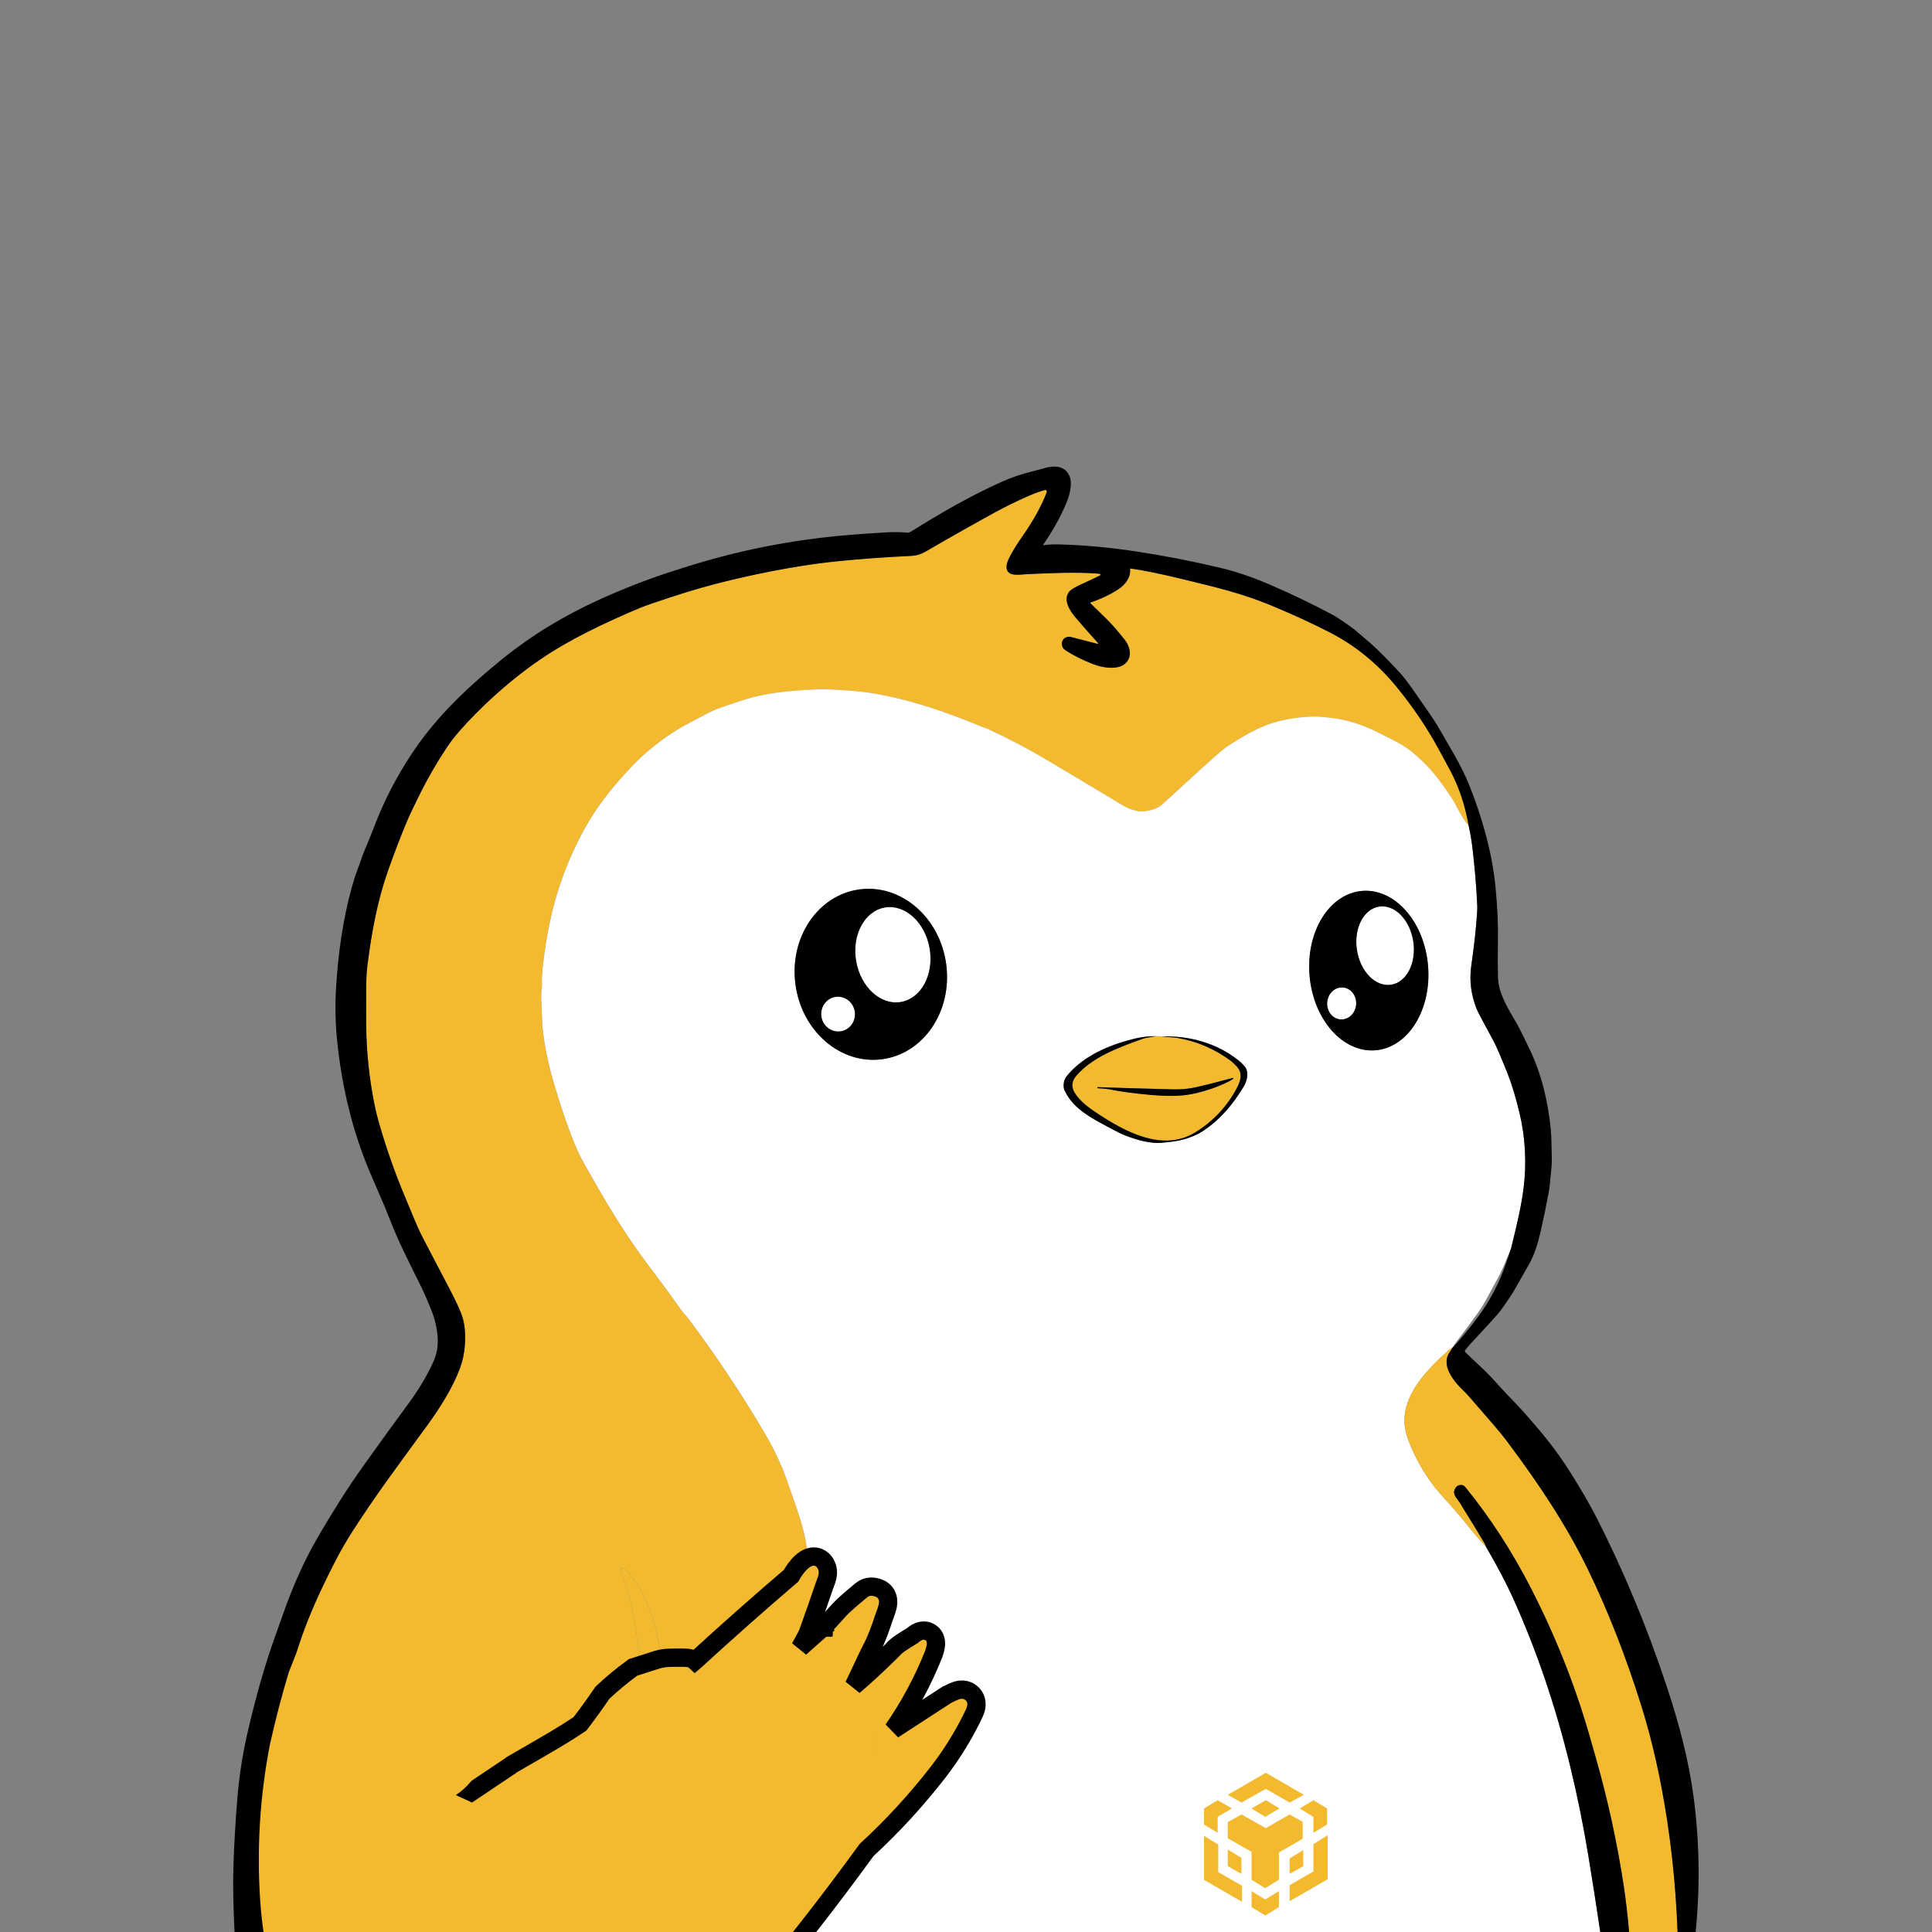 <svg width="8435" height="8435" viewBox="0 0 8435 8435" fill="none" xmlns="http://www.w3.org/2000/svg">
<rect x="0" y="0" width="8435" height="8435" fill="#808080" stroke="none"/>
<g clip-path="url(#clip0_881_1597)">
<path d="M6412.07 3605.18C6396.58 3586.19 6383.14 3566.03 6371.82 3544.69C6356.9 3516.43 6347.74 3499.68 6344.43 3494.46C6322.75 3460.11 6298.72 3426.09 6272.39 3392.47C6239.63 3350.59 6201.3 3312.21 6157.46 3277.28C6139.09 3262.65 6114.71 3247.64 6084.41 3232.24C6041.04 3210.22 6015.19 3197.17 6006.84 3193.09C5943.28 3162.05 5875.36 3141.14 5804.7 3133.22C5776.16 3130.01 5755.25 3128.48 5741.87 3128.62C5679.75 3129.2 5620.12 3137.83 5563 3154.52C5501.16 3172.56 5446.15 3203.99 5388.78 3239.25C5363.5 3254.84 5344.41 3268.17 5331.5 3279.25C5292.13 3313.12 5207.99 3389.25 5079.1 3507.65C5053.92 3530.77 5032.48 3536.48 4998.86 3541.81C4987.34 3543.63 4976.7 3543.53 4966.96 3541.47C4942.68 3536.34 4920.96 3527.89 4901.77 3516.24C4853.89 3487.21 4742.04 3420.34 4566.19 3315.62C4491.02 3270.86 4405.88 3226.24 4310.81 3181.77C4304.76 3178.94 4296.85 3177.36 4291.63 3175.2C4226.96 3148.43 4164.22 3124.45 4103.4 3103.29C4007.7 3070 3895.32 3039.87 3795.88 3024.66C3762.21 3019.53 3711.8 3015.02 3644.64 3011.18C3610.63 3009.26 3578.54 3009.12 3548.47 3010.75C3441.54 3016.6 3345.7 3024.76 3248.67 3055.17C3221.04 3063.81 3186.26 3075.56 3144.38 3090.43C3121.51 3098.54 3098.68 3108.81 3075.84 3121.23C3068.22 3125.41 3046.05 3137.16 3009.36 3156.49C2938.27 3194.01 2871.51 3240.78 2809.09 3296.76C2779.89 3323 2743.48 3360.91 2699.93 3410.55C2638.82 3480.26 2587.92 3552.46 2547.24 3627.2C2479.9 3751.01 2431.54 3881.36 2402.14 4018.17C2387.32 4087.3 2376.1 4157.54 2368.47 4228.91C2368.09 4232.37 2367.85 4237.31 2367.75 4243.79C2367.55 4256.88 2364.01 4268.74 2365.35 4281.02C2366.6 4292.29 2366.36 4304.28 2364.64 4316.9C2362.95 4329.18 2362.32 4341.03 2362.67 4352.49C2364.92 4423.25 2366.5 4464.08 2367.46 4475.06C2374.13 4551.58 2390.39 4634.34 2416.15 4723.32C2446.22 4827.18 2477.69 4919 2510.55 4998.83C2522.01 5026.7 2535.78 5054.96 2551.89 5083.59C2634.2 5229.82 2693.25 5329.6 2770.87 5441.76C2797.3 5479.95 2831.98 5527.2 2874.82 5583.52C2908.63 5627.99 2941.58 5674.24 2978.56 5725.9C2984.94 5734.77 2996.55 5745.67 3004.57 5756.36C3126.06 5918.08 3238.31 6086.61 3341.29 6261.95C3369.88 6310.64 3395.16 6361.45 3417.13 6414.36C3421.93 6425.87 3430.28 6448.71 3442.22 6482.91C3472.54 6569.45 3507.6 6659.39 3522.04 6754.81C3537.68 6858.1 3543.71 6963.59 3540.22 7071.29C3539.3 7098.88 3534.94 7127.42 3530.58 7162.58C3518.92 7255.8 3492.4 7346.18 3451.04 7433.72C3404.28 7532.69 3365.18 7611.89 3333.76 7671.24C3311.46 7713.31 3271.41 7788.29 3213.6 7896.22C3189.33 7941.56 3168.51 7983.11 3151.15 8020.86C3115.04 8099.49 3052.67 8237.55 2963.98 8435.05H2717.63C2733.98 8336.76 2747.32 8238.12 2764.2 8139.98C2773.56 8085.63 2787.12 8029.01 2800.99 7973.22C2830.01 7856.03 2845.93 7791.17 2848.72 7778.65C2877.21 7650.61 2891.75 7521.08 2892.32 7390.12C2892.41 7362.43 2891.26 7330.68 2888.87 7294.79C2885.65 7247.16 2882.87 7215.45 2880.52 7199.76C2868 7114.9 2842.96 7034.41 2805.41 6958.36C2793.7 6934.66 2782.33 6915.29 2771.25 6900.22C2757.2 6881.08 2732.45 6849.08 2719.4 6846.25C2715.37 6845.39 2711.39 6847.98 2710.53 6852.01C2710.24 6853.35 2710.34 6854.69 2710.76 6855.99C2733.21 6920.42 2752.74 6982.59 2765.69 7051.34C2790.77 7184.46 2799.94 7323.14 2793.27 7467.3C2791.88 7497.82 2788.71 7530.34 2783.82 7564.83C2773.65 7636.55 2760.08 7705.06 2743.05 7770.25C2719.49 7860.49 2702.32 7928.22 2691.48 7973.56C2663.42 8090.76 2641.35 8211.36 2625.33 8335.32C2622.03 8361.13 2620.53 8394.38 2620.97 8435.05H1132.21C1136.76 8315.13 1141.13 8195.19 1145.3 8075.26C1147.99 7997.31 1156.77 7891.23 1171.59 7757.15C1175.19 7724.68 1179.79 7693.02 1185.36 7662.27C1215.77 7494.8 1254.52 7338.02 1301.68 7191.85C1343.98 7060.6 1401.45 6937.26 1463.04 6817.42C1486.93 6770.94 1512.68 6726.27 1540.27 6683.53C1642.34 6525.51 1721.01 6420.54 1859.78 6230.67C1918.63 6150.12 1974.99 6062.53 2008.38 5972.81C2020.18 5941.11 2027.33 5906.9 2029.77 5870.25C2032.94 5822.76 2029.72 5773.92 2011.98 5730.89C2000.61 5703.31 1987.51 5675.24 1972.69 5646.6C1931.1 5566.34 1889.23 5486.28 1847.11 5406.31C1821.07 5356.84 1796.65 5292.95 1768.88 5227.17C1726.33 5126.49 1688.92 5020.71 1656.68 4909.79C1647.42 4877.89 1639.8 4846.9 1633.8 4816.77C1611.64 4704.66 1599.94 4591.97 1598.74 4478.62C1598.21 4429.83 1598.21 4372.65 1598.74 4307.07C1598.98 4271.61 1600.9 4239.76 1604.49 4211.46C1622.58 4068.69 1648.19 3931.3 1693.57 3802.78C1723.07 3719.17 1751.61 3644.99 1779.19 3580.19C1789.89 3555.15 1809.12 3514.8 1836.94 3459.15C1868.36 3396.26 1905.06 3332.84 1947.03 3268.84C1964.25 3242.51 1983.63 3217.08 2005.12 3192.67C2096.35 3088.9 2204.47 2991.42 2309.18 2914.23C2440.66 2817.37 2576.84 2748.63 2749.04 2673.12C2782.66 2658.39 2812.35 2646.54 2838.17 2637.67C2951.41 2598.67 3047.44 2569.02 3126.21 2548.77C3248.91 2517.26 3371.23 2491.64 3493.11 2471.92C3547.84 2463.05 3603.29 2455.8 3659.56 2450.14C3759.09 2440.07 3864.76 2432.39 3976.57 2427.12C4001.18 2425.96 4020.66 2420.11 4043.15 2407.02C4151.27 2344.22 4251.95 2287.32 4345.16 2236.33C4387.07 2213.35 4434.9 2189.99 4488.63 2166.15C4515.49 2154.25 4539.85 2145.37 4561.68 2139.52C4565.37 2138.51 4569.16 2140.67 4570.17 2144.41C4570.55 2145.8 4570.5 2147.29 4569.98 2148.64C4546.67 2211.77 4506.9 2278.93 4472.89 2328.24C4446.85 2366 4423.05 2400.54 4404.3 2439.54C4396.87 2455.04 4393.61 2467.99 4394.46 2478.45C4397.92 2520.47 4453.46 2508 4483.64 2506.75C4585.32 2502.48 4694.45 2496.44 4798.69 2504.74C4799.74 2504.78 4800.75 2505.12 4801.62 2505.69C4805.93 2508.48 4805.98 2510.88 4801.71 2512.94C4774.84 2525.94 4747.84 2538.65 4720.69 2551.03C4693.11 2563.6 4675.79 2574.06 4668.79 2582.45C4639 2617.9 4670.66 2666.69 4696.42 2696.87C4727.55 2733.37 4759.93 2770.17 4793.55 2807.3C4794.42 2808.16 4794.37 2809.55 4793.51 2810.42C4792.93 2810.94 4792.12 2811.18 4791.35 2810.94C4717.81 2791.95 4679.87 2782.16 4677.62 2781.59C4649.22 2774.39 4627.11 2797.66 4639.77 2826.49C4641.69 2830.85 4647.11 2835.89 4656.04 2841.65C4688.89 2862.9 4727.98 2882.28 4773.22 2899.89C4818.45 2917.44 4905.9 2932.41 4928.96 2873.69C4939.56 2846.64 4927.19 2813.92 4909.4 2791.95C4878.21 2753.47 4859.51 2730.25 4828.91 2700.42C4798.15 2670.48 4775.33 2648.22 4760.51 2633.59C4759.74 2632.82 4759.74 2631.57 4760.51 2630.81C4760.74 2630.57 4760.98 2630.42 4761.27 2630.33C4805.54 2615.79 4846.03 2596.55 4882.73 2572.57C4912.12 2553.33 4937.4 2522.15 4933.71 2484.35C4933.57 2482.67 4934.34 2481.9 4936.01 2482.14C4988.64 2488.95 5068.41 2505.36 5175.23 2531.41C5309.44 2564.13 5422.07 2590.75 5543.62 2640.83C5638.21 2679.79 5725.75 2719.94 5806.19 2761.29C5917.82 2818.62 6015.09 2898.11 6098.03 2999.77C6159.95 3075.61 6213.91 3153.33 6259.91 3232.95C6272.24 3254.21 6295.98 3297.72 6331.24 3363.49C6369.57 3435.07 6396.53 3515.62 6412.07 3605.18Z" fill="#F3BA2F"/>
<path d="M6412.05 3605.02C6419.1 3637.26 6424.33 3667.3 6427.73 3695.17C6438.38 3782.72 6445.67 3869.45 6449.65 3955.42C6449.99 3962.1 6449.65 3972.12 6448.79 3985.6C6444.33 4054.54 6435.94 4131.1 6423.61 4215.35C6414.36 4278.92 6421.98 4341.76 6446.58 4403.98C6451.72 4416.98 6476.66 4464.48 6521.41 4546.47C6531.48 4564.89 6550.71 4609.27 6579.06 4679.59C6598.68 4728.24 6616.95 4787.72 6633.88 4858.06C6659.64 4964.99 6665.35 5078.98 6652.25 5183.95C6641.6 5269.24 6623.28 5343.5 6597.86 5447.71C6596.28 5449.63 6595.46 5451.98 6595.32 5454.81C6585.96 5476.92 6576.71 5499.04 6567.55 5521.16C6558.1 5543.94 6547.69 5565.58 6536.37 5586.06C6515.89 5623.2 6501.75 5649.11 6493.92 5663.78C6479.39 5691.17 6463.9 5716.22 6447.45 5738.81C6409.22 5791.4 6378.53 5832.51 6355.32 5862.11C6350.66 5868.11 6346.58 5874.39 6343.18 5881.01L6341.3 5884.27C6337.85 5885.09 6335.36 5886.1 6333.87 5887.34C6294.49 5920.49 6258.9 5955.33 6227.11 5991.79C6166.72 6061.15 6116.79 6149.28 6135.59 6240.81C6139.24 6258.62 6144.32 6275.93 6150.85 6292.87C6178.66 6364.93 6216.41 6431.75 6264.13 6493.36C6272.72 6504.53 6293.72 6528.56 6327.11 6565.55C6358.81 6600.67 6391.48 6639.34 6425.1 6681.6C6440.59 6701.03 6461.79 6725.31 6488.74 6754.33C6537.96 6839.39 6575.99 6911.54 6602.85 6970.69C6707.02 7200.3 6790.96 7446.4 6854.65 7708.97C6885.93 7837.87 6912.36 7967.79 6933.95 8098.71C6952.41 8210.78 6969.92 8322.89 6986.51 8435.06H2964.25C3052.93 8237.55 3115.29 8099.48 3151.41 8020.85C3168.76 7983.09 3189.58 7941.55 3213.85 7896.21C3271.65 7788.27 3311.7 7713.28 3334 7671.22C3365.42 7611.86 3404.51 7532.66 3451.27 7433.69C3492.62 7346.14 3519.14 7255.76 3530.8 7162.54C3535.16 7127.38 3539.52 7098.83 3540.44 7071.25C3543.93 6963.54 3537.89 6858.05 3522.26 6754.76C3507.82 6659.34 3472.76 6569.39 3442.45 6482.84C3430.51 6448.63 3422.16 6425.81 3417.36 6414.29C3395.39 6361.37 3370.11 6310.57 3341.53 6261.88C3238.55 6086.53 3126.32 5918 3004.83 5756.28C2996.82 5745.58 2985.21 5734.69 2978.83 5725.82C2941.85 5674.15 2908.9 5627.9 2875.09 5583.42C2832.26 5527.1 2797.58 5479.85 2771.15 5441.66C2693.54 5329.5 2634.5 5229.71 2552.2 5083.49C2536.08 5054.85 2522.32 5026.59 2510.85 4998.72C2478 4918.89 2446.53 4827.06 2416.46 4723.2C2390.7 4634.21 2374.45 4551.46 2367.78 4474.93C2366.82 4463.95 2365.24 4423.12 2362.98 4352.36C2362.64 4340.9 2363.27 4329.05 2364.95 4316.77C2366.67 4304.15 2366.91 4292.15 2365.67 4280.88C2364.33 4268.6 2367.87 4256.75 2368.07 4243.66C2368.17 4237.17 2368.4 4232.24 2368.78 4228.78C2376.41 4157.4 2387.63 4087.16 2402.45 4018.03C2431.86 3881.21 2480.21 3750.86 2547.55 3627.04C2588.21 3552.3 2639.11 3480.09 2700.22 3410.39C2743.76 3360.74 2780.17 3322.84 2809.37 3296.6C2871.77 3240.61 2938.54 3193.84 3009.62 3156.32C3046.32 3136.99 3068.47 3125.24 3076.1 3121.06C3098.93 3108.64 3121.77 3098.37 3144.64 3090.26C3186.51 3075.39 3221.29 3063.64 3248.91 3055C3345.94 3024.58 3441.77 3016.43 3548.69 3010.57C3578.76 3008.95 3610.85 3009.09 3644.85 3011.01C3712 3014.85 3762.41 3019.36 3796.08 3024.49C3895.51 3039.69 4007.88 3069.82 4103.57 3103.12C4164.39 3124.27 4227.12 3148.26 4291.78 3175.03C4297.01 3177.19 4304.92 3178.77 4310.97 3181.6C4406.03 3226.08 4491.17 3270.69 4566.32 3315.45C4742.16 3420.18 4854.01 3487.05 4901.88 3516.08C4921.06 3527.73 4942.79 3536.18 4967.05 3541.31C4976.8 3543.37 4987.45 3543.48 4998.96 3541.65C5032.58 3536.33 5054.02 3530.61 5079.2 3507.49C5208.07 3389.09 5292.2 3312.96 5331.58 3279.09C5344.49 3268 5363.58 3254.66 5388.85 3239.07C5446.21 3203.81 5501.22 3172.39 5563.05 3154.36C5620.18 3137.66 5679.8 3129.02 5741.91 3128.45C5755.29 3128.31 5776.2 3129.84 5804.74 3133.05C5875.39 3140.97 5943.31 3161.88 6006.86 3192.92C6015.2 3197 6041.05 3210.05 6084.42 3232.07C6114.72 3247.48 6139.09 3262.49 6157.46 3277.12C6201.3 3312.05 6239.63 3350.43 6272.38 3392.31C6298.72 3425.93 6322.75 3459.95 6344.42 3494.3C6347.73 3499.53 6356.89 3516.27 6371.81 3544.53C6383.13 3565.88 6396.56 3586.02 6412.05 3605.02ZM3851.53 4624.57C4033.25 4600.29 4158.44 4414.68 4131.1 4209.97C4103.81 4005.27 3934.36 3858.95 3752.62 3883.23C3570.89 3907.5 3445.71 4093.11 3473.05 4297.82C3500.34 4502.52 3669.8 4648.85 3851.53 4624.57ZM6005.71 4585.33C6148.49 4573.09 6250.9 4407.43 6234.44 4215.35C6217.99 4023.26 6088.88 3877.47 5946.08 3889.75C5803.3 3901.99 5700.9 4067.64 5717.35 4259.72C5733.8 4451.81 5862.91 4597.6 6005.71 4585.33ZM5073.69 4524.68L5047.5 4523.53C5015.26 4523.11 4982.03 4527.18 4947.78 4535.86C4840.63 4562.97 4734.25 4608.74 4663.26 4691.01C4653.28 4702.57 4647.43 4713.13 4645.66 4722.58C4642.78 4737.93 4643.6 4750.55 4648.1 4760.38C4687.24 4845.82 4779.42 4888.04 4856.94 4930.06C4881.25 4943.26 4901.16 4952.71 4916.61 4958.47C4964.47 4976.36 5017.76 4992 5066.63 4989.42C5074.54 4988.98 5091.62 4987.2 5117.81 4983.99C5163.61 4978.38 5213.4 4963.02 5252.25 4937.55C5327.84 4888.09 5387.31 4816.42 5431.73 4740.52C5445.3 4717.31 5453.88 4679.35 5434.61 4655.95C5426.5 4646.11 5416.33 4636.37 5404.05 4626.77C5310 4553.09 5193.44 4521.61 5073.69 4524.68Z" fill="white"/>
<path d="M6341.38 5884.19C6336.73 5891.48 6332.13 5898.77 6327.47 5906.06C6289.58 5965.61 6351.93 6036.27 6394.52 6076.53C6400.9 6082.57 6408.8 6091.06 6418.16 6102.05C6428.66 6114.33 6463.77 6154.87 6523.56 6223.71C6544.71 6248.09 6564.47 6272.55 6582.85 6297.12C6715.48 6474.53 6837.25 6655.69 6931.53 6849.56C7019.91 7031.39 7098.03 7230.68 7165.9 7447.47C7200.13 7556.96 7229.15 7673.82 7252.88 7798.08C7293.56 8010.86 7316 8221.47 7324.01 8435.05H7112.23C7106 8362.51 7098.13 8294.87 7088.59 8232.07C7059.86 8043.1 7018.81 7855.22 6965.44 7668.45C6950.09 7614.76 6941.27 7584.02 6939.02 7576.15C6875.81 7355.75 6790.2 7140.39 6682.16 6930.1C6601.64 6773.37 6508.08 6629.01 6401.56 6497.07C6395.04 6488.97 6389.58 6484.55 6385.21 6483.75C6364.83 6480 6352.98 6492.47 6348.96 6510.56C6344.64 6529.99 6371.69 6553.69 6378.93 6568.85C6379.98 6571.06 6381.13 6573.17 6382.43 6575.23C6428.23 6648.58 6460.65 6701.79 6479.79 6734.94C6483.19 6740.84 6486.16 6747.27 6488.8 6754.28C6461.85 6725.25 6440.65 6700.98 6425.16 6681.55C6391.54 6639.28 6358.88 6600.61 6327.19 6565.49C6293.8 6528.51 6272.8 6504.47 6264.22 6493.29C6216.5 6431.68 6178.76 6364.86 6150.95 6292.8C6144.42 6275.86 6139.34 6258.55 6135.69 6240.75C6116.89 6149.2 6166.82 6061.08 6227.2 5991.7C6258.99 5955.24 6294.58 5920.41 6333.94 5887.26C6335.44 5886.01 6337.93 5885 6341.38 5884.19Z" fill="#F3BA2F"/>
<path d="M6072.95 4299.6C6140.85 4289.19 6184.23 4204.34 6169.82 4110.08C6155.42 4015.81 6088.7 3947.83 6020.79 3958.24C5952.89 3968.64 5909.51 4053.5 5923.92 4147.76C5938.33 4242.02 6005.04 4310.01 6072.95 4299.6Z" fill="white"/>
<path d="M3933.11 4374.7C4021.63 4359.72 4077.8 4255.26 4058.56 4141.41C4039.33 4027.56 3951.97 3947.4 3863.45 3962.4C3774.92 3977.39 3718.75 4081.84 3737.99 4195.69C3757.22 4309.55 3844.58 4389.69 3933.11 4374.7Z" fill="white"/>
<path d="M5920.88 4386.08C5924.11 4347.6 5898.43 4314.01 5863.51 4311.09C5828.6 4308.15 5797.67 4336.96 5794.44 4375.45C5791.22 4413.94 5816.9 4447.51 5851.82 4450.45C5886.73 4453.38 5917.65 4424.56 5920.88 4386.08Z" fill="white"/>
<path d="M3668.57 4502.89C3708.92 4497.66 3737.25 4459.72 3731.85 4418.16C3726.44 4376.61 3689.35 4347.16 3649 4352.39C3608.65 4357.63 3580.32 4395.56 3585.72 4437.12C3591.13 4478.68 3628.22 4508.13 3668.57 4502.89Z" fill="white"/>
<path d="M5073.5 4525.1C5084.73 4526.54 5096.01 4527.59 5107.34 4528.21C5121.78 4529.03 5132.96 4530.13 5140.98 4531.51C5224.39 4545.98 5300.26 4578.02 5368.65 4627.6C5378.87 4635.02 5389.67 4644.99 5401.04 4657.49C5428.21 4687.43 5414.91 4723.01 5398.26 4753.81C5356.03 4831.93 5296.66 4894.82 5220.17 4942.39C5074.7 5032.81 4906.35 4937.78 4781.04 4854.01C4749.9 4833.22 4726.38 4813.69 4710.49 4795.39C4694.8 4777.28 4685.73 4762.15 4683.19 4750.02C4679.3 4731.34 4684.53 4713.53 4698.87 4696.58C4738.33 4650.02 4797.31 4614.09 4851.98 4589.28C4890.7 4571.7 4936.49 4553.7 4989.42 4535.35C4997.72 4532.47 5007.27 4530.22 5018.02 4528.65C5027.71 4527.25 5037.45 4525.68 5047.3 4523.95L5073.5 4525.1ZM4847.12 4756.49C4896.02 4765.93 4950.83 4773.36 5011.45 4778.86C5085.02 4785.51 5149.67 4788.25 5212.68 4774.41C5264.61 4763.01 5312.35 4746.82 5355.98 4725.84C5366.2 4720.9 5375.23 4715.92 5383.09 4710.89C5383.58 4710.56 5383.91 4710.13 5384.1 4709.65C5385.16 4706.68 5384.1 4705.62 5380.79 4706.53C5317.59 4723.54 5264.02 4737 5220.12 4746.91C5189.55 4753.76 5156 4756.74 5119.52 4755.82C4974.83 4752.08 4865.8 4748.83 4792.46 4746.09C4791.45 4746.09 4790.98 4746.63 4790.93 4747.82V4749.26C4790.83 4750.17 4791.45 4750.98 4792.27 4751.03C4792.27 4751.03 4792.27 4751.03 4792.32 4751.03C4813.05 4751.61 4831.34 4753.42 4847.12 4756.49Z" fill="#F3BA2F"/>
<path d="M3851.43 4624.44C3669.67 4648.72 3500.19 4502.4 3472.89 4297.7C3445.59 4093 3570.75 3907.39 3752.51 3883.11C3934.27 3858.83 4103.75 4005.15 4131.04 4209.86C4158.34 4414.56 4033.19 4600.17 3851.43 4624.44ZM3933.22 4374.7C4021.96 4359.69 4078.28 4255.1 4059 4141.11C4039.71 4027.12 3952.17 3946.87 3863.41 3961.89C3774.67 3976.9 3718.36 4081.48 3737.64 4195.46C3756.92 4309.45 3844.47 4389.71 3933.22 4374.7ZM3668.95 4502.97C3709.33 4497.74 3737.73 4459.71 3732.31 4418.02C3726.89 4376.33 3689.77 4346.82 3649.37 4352.05C3608.98 4357.28 3580.58 4395.33 3586 4437.01C3591.42 4478.7 3628.56 4508.21 3668.95 4502.97Z" fill="black"/>
<path d="M6005.95 4585.45C5863.11 4597.68 5734 4451.86 5717.5 4259.77C5701.04 4067.64 5803.48 3902 5946.31 3889.72C6089.15 3877.48 6218.26 4023.3 6234.77 4215.39C6251.23 4407.52 6148.78 4573.16 6005.95 4585.45ZM6073.56 4299.22C6141.55 4288.8 6184.97 4204.01 6170.52 4109.78C6156.13 4015.53 6089.29 3947.59 6021.36 3958C5953.41 3968.42 5909.95 4053.2 5924.39 4147.44C5938.78 4241.69 6005.62 4309.63 6073.56 4299.22ZM5851.75 4450.71C5886.68 4453.63 5917.62 4424.84 5920.83 4386.36C5924.05 4347.88 5898.38 4314.34 5863.46 4311.36C5828.53 4308.43 5797.57 4337.23 5794.36 4375.71C5791.15 4414.19 5816.82 4447.73 5851.75 4450.71Z" fill="black"/>
<path d="M5047.17 4523.98C5037.33 4525.71 5027.6 4527.29 5017.91 4528.69C5007.17 4530.26 4997.62 4532.52 4989.32 4535.4C4936.41 4553.78 4890.64 4571.81 4851.94 4589.42C4797.29 4614.27 4738.34 4650.25 4698.9 4696.88C4684.56 4713.86 4679.33 4731.71 4683.22 4750.42C4685.76 4762.56 4694.83 4777.71 4710.51 4795.85C4726.4 4814.17 4749.9 4833.75 4781.03 4854.57C4906.28 4938.48 5074.57 5033.66 5219.97 4943.09C5296.43 4895.45 5355.77 4832.46 5397.99 4754.21C5414.63 4723.36 5427.92 4687.72 5400.76 4657.73C5389.39 4645.21 5378.6 4635.23 5368.39 4627.8C5300.03 4578.14 5224.19 4546.05 5140.82 4531.56C5132.8 4530.17 5121.62 4529.07 5107.19 4528.25C5095.86 4527.63 5084.59 4526.58 5073.37 4525.13C5193.15 4522.06 5309.72 4553.53 5403.79 4627.22C5416.07 4636.82 5426.24 4646.55 5434.35 4656.39C5453.63 4679.8 5445.04 4717.75 5431.46 4740.97C5387.04 4816.86 5327.56 4888.54 5251.96 4938C5213.1 4963.47 5163.31 4978.83 5117.5 4984.44C5091.31 4987.65 5074.22 4989.43 5066.31 4989.86C5017.43 4992.45 4964.14 4976.81 4916.26 4958.92C4900.81 4953.16 4880.91 4943.71 4856.58 4930.51C4779.06 4888.49 4686.86 4846.27 4647.72 4760.83C4643.21 4751 4642.4 4738.37 4645.28 4723.03C4647.05 4713.58 4652.9 4703.02 4662.88 4691.46C4733.88 4609.18 4840.28 4563.41 4947.44 4536.31C4981.7 4527.63 5014.93 4523.55 5047.17 4523.98Z" fill="black"/>
<path d="M4847.24 4756.8C4831.47 4753.72 4813.2 4751.9 4792.48 4751.32C4791.66 4751.32 4790.99 4750.55 4791.04 4749.59C4791.04 4749.59 4791.04 4749.59 4791.04 4749.54V4748.1C4791.14 4746.9 4791.61 4746.32 4792.62 4746.37C4865.9 4749.11 4974.86 4752.38 5119.45 4756.13C5155.9 4757.05 5189.42 4754.06 5219.97 4747.19C5263.85 4737.24 5317.37 4723.73 5380.53 4706.66C5383.79 4705.74 5384.89 4706.8 5383.84 4709.78C5383.65 4710.27 5383.32 4710.7 5382.83 4711.03C5374.97 4716.08 5365.95 4721.08 5355.74 4726.04C5312.14 4747.09 5264.43 4763.34 5212.54 4774.79C5149.57 4788.68 5084.97 4785.93 5011.45 4779.25C4950.88 4773.73 4896.11 4766.28 4847.24 4756.8Z" fill="black"/>
<path d="M7112.65 8435.06H6986.77C6970.17 8322.9 6952.65 8210.8 6934.17 8098.74C6912.56 7967.83 6886.11 7837.93 6854.81 7709.04C6791.07 7446.5 6707.06 7200.42 6602.79 6970.84C6575.91 6911.7 6537.85 6839.55 6488.59 6754.5C6485.96 6747.5 6482.98 6741.07 6479.57 6735.17C6460.42 6702.02 6427.97 6648.83 6382.12 6575.49C6380.82 6573.42 6379.67 6571.31 6378.62 6569.1C6371.37 6553.95 6344.29 6530.25 6348.62 6510.82C6352.64 6492.74 6364.51 6480.27 6384.91 6484C6389.27 6484.82 6394.74 6489.23 6401.27 6497.34C6507.89 6629.25 6601.54 6773.59 6682.15 6930.31C6790.3 7140.56 6875.98 7355.89 6939.25 7576.26C6941.51 7584.13 6950.34 7614.88 6965.71 7668.56C7019.13 7855.3 7060.22 8043.15 7088.98 8232.1C7098.53 8294.89 7106.4 8362.52 7112.65 8435.06Z" fill="black"/>
<path d="M2717.72 8435.06H2621.21C2620.77 8394.38 2622.26 8361.15 2625.57 8335.34C2641.56 8211.41 2663.6 8090.82 2691.62 7973.66C2702.44 7928.33 2719.59 7860.61 2743.11 7770.39C2760.11 7705.2 2773.67 7636.71 2783.81 7565.01C2788.7 7530.52 2791.86 7498.01 2793.25 7467.5C2799.91 7323.37 2790.76 7184.71 2765.71 7051.62C2752.78 6982.88 2733.28 6920.73 2710.87 6856.31C2709.53 6852.38 2711.64 6848.16 2715.51 6846.81C2716.81 6846.38 2718.15 6846.29 2719.49 6846.57C2732.52 6849.4 2757.23 6881.4 2771.26 6900.53C2782.33 6915.59 2793.69 6934.97 2805.37 6958.66C2842.87 7034.68 2867.87 7115.17 2880.38 7200.02C2882.72 7215.7 2885.5 7247.4 2888.71 7295.03C2891.1 7330.91 2892.25 7362.65 2892.16 7390.33C2891.59 7521.27 2877.07 7650.77 2848.62 7778.78C2845.84 7791.3 2829.94 7856.14 2800.97 7973.31C2787.12 8029.1 2773.57 8085.69 2764.23 8140.04C2747.37 8238.16 2734.05 8336.78 2717.72 8435.06Z" fill="#F3BA2F"/>
<path d="M7403.06 8435.05H7324.15C7316.15 8221.48 7293.69 8010.87 7253.02 7798.12C7229.27 7673.87 7200.26 7557 7166.01 7447.53C7098.14 7230.74 7020 7031.46 6931.6 6849.64C6837.29 6655.79 6715.51 6474.64 6582.84 6297.24C6564.47 6272.68 6544.7 6248.21 6523.55 6223.84C6463.73 6155 6428.63 6114.46 6418.12 6102.18C6408.77 6091.19 6400.85 6082.7 6394.47 6076.66C6351.88 6036.4 6289.52 5965.74 6327.42 5906.21C6332.07 5898.92 6336.67 5891.63 6341.33 5884.33L6343.2 5881.07C6344.63 5880.98 6346.07 5880.11 6347.56 5878.43C6387.18 5833.86 6422.25 5790.93 6452.71 5749.62C6504.94 5678.91 6545.42 5601.97 6574.25 5518.78C6585.76 5485.54 6592.81 5464.24 6595.36 5454.89C6597.18 5453.97 6598.04 5451.62 6597.89 5447.78C6623.31 5343.58 6641.64 5269.32 6652.29 5184.03C6665.38 5079.06 6659.68 4965.08 6633.91 4858.15C6616.98 4787.82 6598.71 4728.33 6579.09 4679.69C6550.75 4609.36 6531.51 4564.99 6521.44 4546.56C6476.68 4464.58 6451.75 4417.08 6446.61 4404.09C6422 4341.86 6414.38 4279.01 6423.64 4215.45C6435.97 4131.21 6444.36 4054.65 6448.82 3985.71C6449.73 3972.23 6450.02 3962.2 6449.68 3955.54C6445.7 3869.57 6438.41 3782.84 6427.76 3695.28C6424.36 3667.42 6419.13 3637.38 6412.08 3605.15C6396.53 3515.57 6369.58 3435.03 6331.25 3363.46C6296 3297.69 6272.25 3254.18 6259.93 3232.92C6213.93 3153.29 6159.97 3075.57 6098.04 2999.73C6015.1 2898.07 5917.83 2818.58 5806.21 2761.25C5725.77 2719.9 5638.24 2679.75 5543.64 2640.79C5422.1 2590.71 5309.47 2564.08 5175.27 2531.37C5068.44 2505.32 4988.68 2488.91 4936.06 2482.1C4934.38 2481.86 4933.61 2482.63 4933.75 2484.3C4937.45 2522.11 4912.17 2553.29 4882.76 2572.53C4846.07 2596.51 4805.59 2615.75 4761.32 2630.29C4760.31 2630.62 4759.73 2631.72 4760.07 2632.78C4760.17 2633.07 4760.31 2633.36 4760.55 2633.55C4775.37 2648.18 4798.2 2670.44 4828.95 2700.37C4859.55 2730.21 4878.26 2753.43 4909.43 2791.91C4927.23 2813.88 4939.61 2846.6 4929.01 2873.65C4905.93 2932.37 4818.49 2917.4 4773.26 2899.85C4728.02 2882.24 4688.93 2862.86 4656.08 2841.61C4647.16 2835.85 4641.73 2830.81 4639.82 2826.45C4627.16 2797.62 4649.27 2774.35 4677.66 2781.54C4679.92 2782.12 4717.86 2791.91 4791.39 2810.9C4792.54 2811.24 4793.79 2810.57 4794.12 2809.42C4794.36 2808.65 4794.12 2807.83 4793.59 2807.26C4759.98 2770.13 4727.6 2733.33 4696.46 2696.82C4670.71 2666.65 4639.05 2617.86 4668.83 2582.41C4675.84 2574.01 4693.15 2563.56 4720.73 2550.99C4747.88 2538.61 4774.89 2525.9 4801.75 2512.9C4806.02 2510.83 4805.97 2508.43 4801.65 2505.65C4800.79 2505.08 4799.78 2504.74 4798.72 2504.69C4694.49 2496.39 4585.37 2502.44 4483.68 2506.71C4453.52 2507.96 4397.97 2520.43 4394.52 2478.4C4393.65 2467.95 4396.91 2454.99 4404.35 2439.5C4423.1 2400.5 4446.9 2365.96 4472.94 2328.2C4506.95 2278.88 4546.71 2211.72 4570.02 2148.59C4571.37 2144.99 4569.5 2141.01 4565.94 2139.67C4564.6 2139.19 4563.12 2139.09 4561.72 2139.48C4539.9 2145.33 4515.54 2154.2 4488.67 2166.1C4434.95 2189.94 4387.13 2213.31 4345.21 2236.28C4252.01 2287.28 4151.33 2344.18 4043.21 2406.97C4020.71 2420.07 4001.24 2425.92 3976.63 2427.07C3864.82 2432.35 3759.15 2440.03 3659.63 2450.1C3603.36 2455.76 3547.91 2463 3493.18 2471.88C3371.3 2491.6 3248.98 2517.21 3126.29 2548.73C3047.53 2568.98 2951.5 2598.62 2838.25 2637.63C2812.44 2646.5 2782.75 2658.35 2749.13 2673.08C2576.92 2748.59 2440.75 2817.33 2309.27 2914.19C2204.56 2991.38 2096.45 3088.86 2005.22 3192.62C1983.73 3217.04 1964.35 3242.46 1947.13 3268.81C1905.16 3332.8 1868.47 3396.22 1837.05 3459.11C1809.23 3514.77 1789.99 3555.1 1779.3 3580.15C1751.72 3644.96 1723.17 3719.12 1693.68 3802.74C1648.3 3931.27 1622.69 4068.66 1604.6 4211.42C1601 4239.73 1599.09 4271.58 1598.85 4307.03C1598.32 4372.62 1598.32 4429.8 1598.85 4478.59C1600.05 4591.95 1611.75 4704.63 1633.91 4816.74C1639.91 4846.87 1647.53 4877.86 1656.79 4909.77C1689.02 5020.68 1726.44 5126.46 1768.98 5227.15C1796.76 5292.93 1821.17 5356.82 1847.22 5406.29C1889.33 5486.26 1931.21 5566.32 1972.79 5646.58C1987.61 5675.22 2000.71 5703.29 2012.08 5730.87C2029.82 5773.9 2033.03 5822.74 2029.87 5870.23C2027.42 5906.88 2020.28 5941.09 2008.48 5972.8C1975.09 6062.51 1918.73 6150.11 1859.88 6230.65C1721.11 6420.53 1642.45 6525.49 1540.38 6683.51C1512.79 6726.26 1487.04 6770.93 1463.15 6817.4C1401.56 6937.25 1344.1 7060.58 1301.79 7191.84C1254.64 7338.01 1215.88 7494.78 1185.47 7662.26C1179.91 7693 1175.3 7724.67 1171.71 7757.15C1156.88 7891.23 1148.11 7997.3 1145.42 8075.25C1141.25 8195.19 1136.88 8315.12 1132.33 8435.05H1024.02C1018.36 8320.39 1016.68 8225.65 1019.03 8150.81C1021.91 8057.31 1027.52 7958.97 1035.91 7855.78C1043.83 7758.2 1058.17 7663.74 1078.99 7572.45C1113.72 7420.43 1154.87 7270.32 1207.78 7125.77C1213.1 7111.29 1223.51 7082.02 1239.05 7038.04C1279.2 6924.24 1328.12 6813.37 1388.51 6709.71C1456.58 6592.84 1521.24 6491.38 1582.54 6405.32C1646.09 6316.05 1713.73 6222.64 1785.39 6125.02C1828.89 6065.77 1864.2 6006.37 1891.35 5946.75C1906.45 5913.5 1913.03 5879.11 1911.01 5843.56C1908.66 5801.39 1899.26 5759.89 1882.81 5719.07C1865.44 5675.94 1852.25 5645.29 1843.28 5627.01C1782.85 5504.06 1742.55 5428.07 1702.5 5325.17C1674.49 5253.2 1647.87 5195.68 1615.68 5119.89C1538.5 4938.31 1493.56 4747.37 1472.84 4552.85C1464.16 4471.54 1462.38 4390.51 1467.42 4309.82C1476.48 4164.32 1496.25 4017.23 1535.96 3873.84C1544.07 3844.53 1552.18 3819.34 1560.28 3798.18C1573.76 3762.98 1580.67 3736.78 1597.41 3698.84C1616.69 3655.23 1640 3591.04 1656.31 3552.9C1699.43 3451.87 1751.86 3356.69 1813.5 3267.41C1915.95 3119.04 2048.53 2994.16 2193.77 2876.63C2320.02 2774.45 2462.04 2687.76 2619.81 2616.52C2720.87 2570.9 2819.2 2532.33 2914.8 2500.81C2938.84 2492.89 2969.3 2483.15 3006.18 2471.64C3230.23 2401.74 3458.98 2356.84 3692.34 2336.84C3749.85 2331.9 3808.61 2327.72 3868.61 2324.32C3902.05 2322.4 3933.17 2322.88 3962.1 2325.75C3965.51 2326.09 3971.65 2324.36 3975.24 2322.16C4103.6 2241.95 4235.13 2165.57 4373.02 2103.69C4414.76 2084.98 4459.7 2069.82 4501.57 2059.46C4528.82 2052.69 4550.02 2047.03 4565.18 2042.38C4574.49 2039.55 4593.48 2036.86 4603.84 2037.01C4634.69 2037.49 4656.08 2050.29 4668.06 2075.43C4684.62 2110.07 4669.79 2162.26 4654.74 2198.15C4629.69 2257.78 4596.45 2317.5 4554.96 2377.23C4554.38 2378.09 4554.63 2379.29 4555.49 2379.92C4555.88 2380.16 4556.35 2380.3 4556.79 2380.2C4576.98 2377.33 4599.91 2376.22 4625.62 2376.94C4733.11 2379.82 4844.1 2389.94 4958.65 2407.31C5080.87 2425.78 5203.71 2449.67 5327.13 2478.93C5394.52 2494.91 5465.32 2518.75 5539.57 2550.56C5635.26 2591.48 5728.12 2636.04 5818.15 2684.21C5834.56 2692.99 5860.94 2710.4 5897.26 2736.45C5911.45 2746.67 5939.17 2769.74 5980.47 2805.77C6003.49 2825.87 6026.52 2847.84 6049.59 2871.73C6087.63 2911.12 6110.89 2935.78 6119.43 2945.71C6135.7 2964.51 6158.28 2995.07 6187.26 3037.38C6238.82 3112.71 6261.18 3141.29 6286.93 3187.11C6324.73 3254.22 6379.89 3340.57 6414.91 3428.51C6471.94 3571.7 6514.24 3721.77 6529.16 3871.39C6537.79 3957.93 6541.35 4039.63 6539.86 4116.53C6538.85 4168.39 6538.94 4216.8 6540.09 4261.84C6540.63 4281.89 6542.88 4303.44 6549.79 4324.68C6559.33 4354.1 6573.62 4385.23 6592.67 4417.99C6614.59 4455.65 6626.2 4475.76 6627.49 4478.2C6644.14 4510.01 6661.88 4546.04 6680.78 4586.28C6732.59 4696.57 6759.35 4814.4 6770.76 4933.32C6774.12 4967.96 6773.5 5012.33 6774.94 5049.03C6775.57 5064.91 6775.18 5080.36 6773.79 5095.37C6768.37 5154.33 6764.87 5188.15 6763.24 5196.88C6751.77 5258.72 6739.69 5317.48 6727.07 5373.18C6715.27 5425.38 6700.79 5475.55 6674.12 5522.57C6629.6 5601 6606.38 5641.73 6604.42 5644.76C6591.66 5664.57 6575.45 5688.22 6555.78 5715.81C6546.19 5729.29 6527.58 5750.97 6499.99 5780.85C6473.37 5809.69 6445.65 5839.67 6416.72 5870.81C6412.36 5875.51 6405.74 5883.52 6396.97 5894.84C6394.91 5897.44 6395.14 5901.22 6397.54 5903.52C6416.44 5922.04 6438.93 5943.39 6465.08 5967.57C6490.31 5990.89 6520.53 6022.5 6555.68 6062.41C6563.41 6071.19 6583.12 6091.91 6614.83 6124.58C6648.07 6158.88 6673.01 6188.48 6711.39 6233C6765.73 6296.03 6815.38 6363.44 6860.32 6435.16C6899.99 6498.53 6939.51 6564.64 6972.61 6629.88C7089.32 6860 7190.09 7102.23 7274.85 7356.52C7329.52 7520.73 7373.18 7684.61 7394.52 7848.16C7420.04 8043.31 7422.87 8238.94 7403.06 8435.05Z" fill="black"/>
<path d="M3543.02 6796.54C3553.63 6794.78 3565.78 6795.61 3577.62 6801.36C3588.87 6806.83 3596.95 6815.33 3602.57 6824.2L3603.11 6825.06L3603.75 6826.11C3616.92 6848.28 3615.79 6870.3 3611.87 6886.8C3609.98 6894.71 3607.33 6901.96 3605.23 6907.47C3602.82 6913.79 3601.36 6917.31 3599.99 6921.39L3599.97 6921.44L3599.95 6921.49C3576.14 6991.76 3551.69 7061.62 3526.6 7131.07L3525.68 7133.6L3524.44 7135.99C3514.24 7155.53 3503.74 7174.88 3492.95 7194.06C3519.91 7170.15 3546.86 7146.24 3573.82 7122.35C3580.03 7116.84 3584.58 7112.75 3587.55 7110.06C3589.03 7108.71 3590.12 7107.72 3590.82 7107.07C3591.17 7106.75 3591.43 7106.52 3591.59 7106.37C3591.67 7106.29 3591.72 7106.24 3591.76 7106.21C3591.77 7106.2 3591.78 7106.19 3591.78 7106.19L3591.94 7106.04L3592.09 7105.9H3592.09V7105.9H3592.09V7105.9H3592.1V7105.9L3592.1 7105.9H3592.1V7105.9H3592.1V7105.9H3592.1V7105.9H3592.1V7105.89H3592.1L3592.11 7105.89H3592.11V7105.89L3592.11 7105.89H3592.11L3592.11 7105.89V7105.89L3592.11 7105.88H3592.11L3592.12 7105.88L3592.12 7105.88L3592.12 7105.88L3592.12 7105.88L3592.12 7105.87L3592.13 7105.87L3592.13 7105.87L3592.13 7105.87L3592.13 7105.87L3592.14 7105.86L3592.14 7105.86L3592.14 7105.86L3592.14 7105.86L3592.14 7105.86L3592.15 7105.85L3592.15 7105.85L3592.15 7105.85L3592.15 7105.85L3592.16 7105.84C3592.16 7105.84 3592.17 7105.84 3592.17 7105.84L3592.17 7105.83C3592.17 7105.83 3592.17 7105.83 3592.17 7105.83C3592.17 7105.83 3592.17 7105.83 3592.17 7105.83C3592.18 7105.83 3592.18 7105.83 3592.18 7105.83L3592.18 7105.82C3592.18 7105.82 3592.18 7105.82 3592.19 7105.82C3592.19 7105.82 3592.19 7105.82 3592.19 7105.82C3592.19 7105.81 3592.19 7105.81 3592.19 7105.81C3592.19 7105.81 3592.19 7105.81 3592.19 7105.81C3592.19 7105.81 3592.2 7105.81 3592.2 7105.81L3592.21 7105.8C3592.21 7105.8 3592.21 7105.8 3592.21 7105.8C3592.21 7105.8 3592.21 7105.8 3592.21 7105.79C3592.21 7105.79 3592.21 7105.79 3592.21 7105.79L3592.22 7105.79C3592.22 7105.79 3592.22 7105.78 3592.22 7105.78C3592.23 7105.78 3592.23 7105.78 3592.23 7105.78C3592.23 7105.78 3592.23 7105.78 3592.23 7105.78C3592.23 7105.78 3592.23 7105.77 3592.23 7105.77C3592.24 7105.77 3592.24 7105.77 3592.24 7105.77L3592.25 7105.76C3592.25 7105.76 3592.25 7105.76 3592.25 7105.76L3592.26 7105.75C3592.26 7105.75 3592.26 7105.75 3592.26 7105.75C3592.27 7105.74 3592.27 7105.74 3592.27 7105.74C3592.27 7105.74 3592.27 7105.74 3592.27 7105.74L3592.28 7105.73C3592.28 7105.73 3592.28 7105.73 3592.29 7105.73C3592.29 7105.73 3592.29 7105.72 3592.29 7105.72C3592.29 7105.72 3592.29 7105.72 3592.29 7105.72C3592.3 7105.72 3592.3 7105.72 3592.3 7105.71C3592.3 7105.71 3592.3 7105.71 3592.3 7105.71C3592.31 7105.71 3592.31 7105.71 3592.31 7105.71C3592.31 7105.7 3592.31 7105.7 3592.31 7105.7C3592.32 7105.7 3592.32 7105.7 3592.32 7105.7C3592.32 7105.7 3592.32 7105.69 3592.32 7105.69C3592.32 7105.69 3592.33 7105.69 3592.33 7105.69C3592.33 7105.69 3592.33 7105.69 3592.33 7105.68L3592.34 7105.67C3592.34 7105.67 3592.35 7105.67 3592.35 7105.67L3592.36 7105.66L3592.37 7105.65C3592.37 7105.65 3592.37 7105.65 3592.38 7105.65C3592.38 7105.64 3592.38 7105.64 3592.38 7105.64C3592.38 7105.64 3592.38 7105.64 3592.39 7105.63L3592.4 7105.62L3592.41 7105.61C3592.41 7105.61 3592.41 7105.61 3592.42 7105.61C3592.42 7105.61 3592.42 7105.6 3592.42 7105.6C3592.42 7105.6 3592.43 7105.6 3592.43 7105.6C3592.43 7105.59 3592.43 7105.59 3592.44 7105.59C3592.44 7105.59 3592.44 7105.59 3592.44 7105.58L3592.46 7105.57C3592.46 7105.57 3592.46 7105.57 3592.46 7105.57C3592.46 7105.57 3592.47 7105.56 3592.47 7105.56C3592.47 7105.56 3592.47 7105.56 3592.47 7105.55C3592.48 7105.55 3592.48 7105.55 3592.48 7105.55C3592.48 7105.55 3592.49 7105.54 3592.49 7105.54C3592.49 7105.54 3592.49 7105.54 3592.5 7105.54L3592.51 7105.52C3592.51 7105.52 3592.52 7105.52 3592.52 7105.52C3592.52 7105.51 3592.52 7105.51 3592.52 7105.51L3592.55 7105.49C3592.55 7105.49 3592.55 7105.48 3592.56 7105.48L3592.57 7105.47C3592.57 7105.47 3592.58 7105.46 3592.58 7105.46C3592.58 7105.46 3592.58 7105.46 3592.59 7105.45C3592.59 7105.45 3592.59 7105.45 3592.6 7105.45C3592.6 7105.44 3592.6 7105.44 3592.6 7105.44C3592.61 7105.44 3592.61 7105.43 3592.61 7105.43C3592.62 7105.43 3592.62 7105.43 3592.62 7105.42L3592.65 7105.4C3592.65 7105.4 3592.65 7105.39 3592.66 7105.39L3592.67 7105.38C3592.68 7105.37 3592.68 7105.37 3592.68 7105.37C3592.69 7105.36 3592.69 7105.36 3592.69 7105.36C3592.69 7105.36 3592.7 7105.35 3592.7 7105.35C3592.7 7105.35 3592.71 7105.34 3592.71 7105.34L3592.77 7105.29C3592.77 7105.29 3592.77 7105.28 3592.78 7105.28C3592.78 7105.28 3592.79 7105.27 3592.79 7105.27C3592.79 7105.27 3592.8 7105.26 3592.8 7105.26C3592.8 7105.26 3592.81 7105.25 3592.81 7105.25L3592.83 7105.23C3592.83 7105.23 3592.84 7105.22 3592.84 7105.22C3592.84 7105.22 3592.85 7105.22 3592.85 7105.21L3592.87 7105.19C3592.88 7105.19 3592.88 7105.19 3592.88 7105.18C3592.89 7105.18 3592.89 7105.18 3592.9 7105.17C3592.9 7105.17 3592.9 7105.16 3592.91 7105.16C3592.91 7105.16 3592.92 7105.15 3592.92 7105.15L3592.98 7105.1C3592.98 7105.09 3592.99 7105.09 3592.99 7105.09C3592.99 7105.08 3593 7105.08 3593 7105.08C3593.01 7105.07 3593.01 7105.07 3593.01 7105.06C3593.02 7105.06 3593.02 7105.06 3593.03 7105.05L3593.09 7105C3593.09 7104.99 3593.1 7104.99 3593.1 7104.98C3593.11 7104.98 3593.11 7104.98 3593.12 7104.97C3593.12 7104.97 3593.13 7104.96 3593.13 7104.96C3593.13 7104.96 3593.14 7104.95 3593.14 7104.95C3593.15 7104.94 3593.15 7104.94 3593.16 7104.94C3593.16 7104.93 3593.17 7104.93 3593.17 7104.92C3593.17 7104.92 3593.18 7104.91 3593.18 7104.91L3593.23 7104.87C3593.23 7104.87 3593.24 7104.86 3593.24 7104.86C3593.24 7104.86 3593.25 7104.85 3593.25 7104.85C3593.26 7104.84 3593.26 7104.84 3593.27 7104.83C3593.27 7104.83 3593.28 7104.82 3593.28 7104.82C3593.29 7104.81 3593.29 7104.81 3593.3 7104.81L3593.34 7104.77L3593.37 7104.74C3593.38 7104.73 3593.38 7104.73 3593.39 7104.72C3593.39 7104.72 3593.4 7104.71 3593.4 7104.71C3593.41 7104.71 3593.41 7104.7 3593.42 7104.7C3593.43 7104.69 3593.43 7104.69 3593.44 7104.68C3593.44 7104.68 3593.45 7104.67 3593.45 7104.67C3593.46 7104.66 3593.46 7104.66 3593.47 7104.65C3593.47 7104.65 3593.48 7104.64 3593.48 7104.64C3593.49 7104.63 3593.5 7104.63 3593.5 7104.62C3593.51 7104.62 3593.51 7104.61 3593.52 7104.61C3593.52 7104.6 3593.53 7104.6 3593.53 7104.59C3593.54 7104.59 3593.54 7104.58 3593.55 7104.58C3593.56 7104.57 3593.56 7104.57 3593.57 7104.56L3593.6 7104.53L3593.65 7104.48C3593.66 7104.48 3593.67 7104.47 3593.67 7104.47C3593.68 7104.46 3593.68 7104.46 3593.69 7104.45C3593.69 7104.45 3593.7 7104.44 3593.71 7104.44C3593.71 7104.43 3593.72 7104.42 3593.72 7104.42C3593.73 7104.41 3593.74 7104.41 3593.74 7104.4L3593.82 7104.34C3593.82 7104.33 3593.83 7104.32 3593.83 7104.32C3593.84 7104.31 3593.85 7104.31 3593.85 7104.3L3593.89 7104.27C3593.9 7104.26 3593.9 7104.25 3593.91 7104.25C3593.92 7104.24 3593.92 7104.24 3593.93 7104.23C3593.94 7104.23 3593.94 7104.22 3593.95 7104.21C3593.96 7104.21 3593.96 7104.2 3593.97 7104.2C3593.98 7104.19 3593.98 7104.18 3593.99 7104.18C3594 7104.17 3594 7104.17 3594.01 7104.16C3594.02 7104.15 3594.02 7104.15 3594.03 7104.14L3594.11 7104.07L3594.13 7104.05C3594.14 7104.04 3594.15 7104.03 3594.15 7104.03L3594.26 7103.93C3594.27 7103.92 3594.28 7103.92 3594.28 7103.91L3594.31 7103.89L3594.42 7103.79C3594.43 7103.78 3594.43 7103.77 3594.44 7103.77C3594.45 7103.76 3594.46 7103.75 3594.46 7103.75C3594.47 7103.74 3594.48 7103.73 3594.49 7103.73L3594.53 7103.68C3594.54 7103.68 3594.55 7103.67 3594.56 7103.66C3594.57 7103.65 3594.57 7103.65 3594.58 7103.64C3594.59 7103.63 3594.6 7103.62 3594.61 7103.62C3594.61 7103.61 3594.62 7103.6 3594.63 7103.6C3594.64 7103.59 3594.65 7103.58 3594.65 7103.57C3594.66 7103.57 3594.67 7103.56 3594.68 7103.55C3594.69 7103.54 3594.7 7103.54 3594.7 7103.53C3594.71 7103.52 3594.72 7103.51 3594.73 7103.51C3594.74 7103.5 3594.75 7103.49 3594.75 7103.48C3594.76 7103.48 3594.77 7103.47 3594.78 7103.46C3594.79 7103.45 3594.8 7103.45 3594.8 7103.44C3594.81 7103.43 3594.82 7103.42 3594.83 7103.42C3594.84 7103.41 3594.85 7103.4 3594.85 7103.39C3594.86 7103.38 3594.87 7103.38 3594.88 7103.37C3594.89 7103.36 3594.9 7103.35 3594.91 7103.34C3594.91 7103.34 3594.92 7103.33 3594.93 7103.32C3594.94 7103.31 3594.95 7103.3 3594.96 7103.3C3594.97 7103.29 3594.98 7103.28 3594.99 7103.27C3594.99 7103.26 3595 7103.26 3595.01 7103.25C3595.02 7103.24 3595.03 7103.23 3595.04 7103.22C3595.05 7103.22 3595.06 7103.21 3595.07 7103.2C3595.07 7103.19 3595.08 7103.18 3595.09 7103.18C3595.1 7103.17 3595.11 7103.16 3595.12 7103.15C3595.13 7103.14 3595.14 7103.13 3595.15 7103.13C3595.16 7103.12 3595.16 7103.11 3595.17 7103.1C3595.18 7103.09 3595.19 7103.08 3595.2 7103.08C3595.21 7103.07 3595.22 7103.06 3595.23 7103.05C3595.24 7103.04 3595.25 7103.03 3595.26 7103.03C3595.27 7103.02 3595.28 7103.01 3595.29 7103L3595.34 7102.95C3595.35 7102.94 3595.36 7102.93 3595.37 7102.92L3595.46 7102.84C3595.47 7102.83 3595.48 7102.82 3595.49 7102.82C3595.5 7102.81 3595.51 7102.8 3595.52 7102.79C3595.53 7102.78 3595.54 7102.77 3595.55 7102.76C3595.56 7102.75 3595.57 7102.74 3595.58 7102.74C3595.59 7102.73 3595.6 7102.72 3595.61 7102.71C3595.62 7102.7 3595.63 7102.69 3595.64 7102.68C3595.65 7102.67 3595.66 7102.66 3595.67 7102.65C3595.68 7102.64 3595.69 7102.63 3595.7 7102.62C3595.71 7102.62 3595.72 7102.61 3595.73 7102.6L3595.88 7102.46L3595.95 7102.4C3595.96 7102.39 3595.97 7102.38 3595.98 7102.37C3595.99 7102.36 3596 7102.35 3596.01 7102.34L3596.08 7102.28L3596.14 7102.22C3596.16 7102.21 3596.17 7102.2 3596.18 7102.19C3596.19 7102.18 3596.2 7102.17 3596.21 7102.16C3596.22 7102.15 3596.23 7102.14 3596.24 7102.13C3596.26 7102.12 3596.27 7102.11 3596.28 7102.1L3596.45 7101.94C3596.46 7101.93 3596.47 7101.92 3596.48 7101.91L3596.59 7101.81C3596.6 7101.8 3596.61 7101.79 3596.63 7101.78C3596.64 7101.77 3596.65 7101.76 3596.66 7101.75C3596.67 7101.74 3596.69 7101.73 3596.7 7101.72C3596.71 7101.7 3596.72 7101.69 3596.73 7101.68C3596.75 7101.67 3596.76 7101.66 3596.77 7101.65C3596.78 7101.64 3596.79 7101.63 3596.81 7101.62C3596.82 7101.61 3596.83 7101.6 3596.84 7101.58C3596.86 7101.57 3596.87 7101.56 3596.88 7101.55C3596.89 7101.54 3596.9 7101.53 3596.92 7101.52C3596.93 7101.51 3596.94 7101.49 3596.96 7101.48C3596.97 7101.47 3596.98 7101.46 3596.99 7101.45C3597 7101.44 3597.02 7101.43 3597.03 7101.41C3597.04 7101.4 3597.05 7101.39 3597.07 7101.38C3597.08 7101.37 3597.09 7101.36 3597.11 7101.34C3597.12 7101.33 3597.13 7101.32 3597.14 7101.31L3597.22 7101.24C3597.23 7101.23 3597.25 7101.22 3597.26 7101.21C3597.27 7101.19 3597.29 7101.18 3597.3 7101.17C3597.31 7101.16 3597.32 7101.15 3597.34 7101.13C3597.35 7101.12 3597.36 7101.11 3597.38 7101.1C3597.39 7101.09 3597.4 7101.07 3597.42 7101.06L3597.5 7100.99C3597.51 7100.98 3597.52 7100.96 3597.54 7100.95C3597.55 7100.94 3597.56 7100.93 3597.58 7100.92C3597.59 7100.9 3597.6 7100.89 3597.62 7100.88L3597.7 7100.8C3597.71 7100.79 3597.73 7100.78 3597.74 7100.77C3597.75 7100.75 3597.77 7100.74 3597.78 7100.73C3597.8 7100.72 3597.81 7100.7 3597.82 7100.69L3597.91 7100.62C3597.92 7100.6 3597.94 7100.59 3597.95 7100.58C3597.97 7100.56 3597.98 7100.55 3597.99 7100.54C3598.01 7100.53 3598.02 7100.51 3598.04 7100.5L3598.12 7100.42C3598.14 7100.41 3598.15 7100.39 3598.17 7100.38C3598.18 7100.37 3598.19 7100.36 3598.21 7100.34C3598.22 7100.33 3598.24 7100.32 3598.25 7100.3L3598.34 7100.22C3598.35 7100.21 3598.37 7100.2 3598.38 7100.18C3598.4 7100.17 3598.41 7100.16 3598.43 7100.14L3598.56 7100.02C3598.58 7100.01 3598.59 7099.99 3598.61 7099.98C3598.62 7099.96 3598.64 7099.95 3598.65 7099.94C3598.67 7099.92 3598.69 7099.91 3598.7 7099.9C3598.72 7099.88 3598.73 7099.87 3598.75 7099.85C3598.76 7099.84 3598.78 7099.83 3598.79 7099.81C3598.81 7099.8 3598.82 7099.78 3598.84 7099.77C3598.85 7099.76 3598.87 7099.74 3598.89 7099.73C3598.9 7099.71 3598.92 7099.7 3598.93 7099.68C3598.95 7099.67 3598.96 7099.66 3598.98 7099.64C3599 7099.63 3599.01 7099.61 3599.03 7099.6C3599.04 7099.58 3599.06 7099.57 3599.07 7099.56C3599.09 7099.54 3599.11 7099.53 3599.12 7099.51C3599.14 7099.5 3599.15 7099.48 3599.17 7099.47C3599.19 7099.45 3599.2 7099.44 3599.22 7099.42L3599.32 7099.34C3599.33 7099.32 3599.35 7099.31 3599.36 7099.29C3599.38 7099.28 3599.4 7099.26 3599.41 7099.25C3599.43 7099.23 3599.45 7099.22 3599.46 7099.2C3599.48 7099.19 3599.5 7099.17 3599.51 7099.16C3599.53 7099.14 3599.54 7099.13 3599.56 7099.11C3599.58 7099.1 3599.59 7099.08 3599.61 7099.07C3599.63 7099.05 3599.64 7099.04 3599.66 7099.02L3599.86 7098.84C3599.88 7098.82 3599.9 7098.81 3599.92 7098.79L3600.07 7098.65C3600.09 7098.63 3600.1 7098.62 3600.12 7098.6L3600.33 7098.41L3600.6 7098.17L3600.77 7098.02C3600.78 7098 3600.8 7097.98 3600.82 7097.97C3600.84 7097.95 3600.86 7097.93 3600.88 7097.92C3600.9 7097.9 3600.91 7097.88 3600.93 7097.87C3600.95 7097.85 3600.97 7097.83 3600.99 7097.82C3601.01 7097.8 3601.03 7097.78 3601.04 7097.76C3601.06 7097.75 3601.08 7097.73 3601.1 7097.71L3601.27 7097.56L3601.39 7097.46L3601.5 7097.35C3601.52 7097.33 3601.54 7097.31 3601.56 7097.3C3601.58 7097.28 3601.6 7097.26 3601.62 7097.24C3601.64 7097.23 3601.66 7097.21 3601.68 7097.19C3601.7 7097.17 3601.72 7097.15 3601.74 7097.14C3601.75 7097.12 3601.77 7097.1 3601.79 7097.08C3601.81 7097.07 3601.83 7097.05 3601.85 7097.03C3601.87 7097.01 3601.89 7096.99 3601.91 7096.97C3601.93 7096.96 3601.95 7096.94 3601.97 7096.92C3601.99 7096.9 3602.01 7096.88 3602.03 7096.87C3602.03 7096.86 3602.04 7096.86 3602.04 7096.86C3614.7 7083.6 3629.56 7066.97 3643.77 7051.17C3657.47 7035.95 3671.86 7020.03 3681.18 7011.46C3706.57 6988.12 3732.71 6965.59 3759.58 6943.74L3759.59 6943.74C3771.94 6933.54 3786.22 6927.71 3801.96 6927.14C3816.29 6926.63 3828.76 6930.68 3837.24 6933.88C3856.44 6941.13 3869.85 6955.75 3875.11 6974.58C3879.53 6990.43 3877.18 7005.77 3874.83 7016.02C3872.33 7026.89 3868.4 7037.62 3865.31 7045.84C3861.8 7055.19 3859.48 7061.05 3858.01 7066.07L3857.8 7066.78L3857.57 7067.47C3844.68 7106.15 3829.55 7150.7 3808.57 7191.47C3788.49 7230.47 3770.93 7269.09 3752.16 7309.09C3744.23 7326 3736.12 7343.06 3727.62 7360.21C3730.11 7358.19 3732.88 7355.9 3737.89 7351.63C3784.73 7310.96 3830.47 7268.63 3875.09 7224.71V7224.71C3896.48 7203.66 3884.06 7217.39 3906.84 7193.12L3907.51 7192.41L3908.22 7191.72C3919.11 7181.2 3941.08 7167.03 3955.97 7157.69C3964.3 7152.47 3972.13 7147.72 3977.85 7144.29C3980.05 7142.97 3981.94 7141.84 3983.45 7140.95C3983.53 7140.88 3983.6 7140.82 3983.67 7140.75C3986.18 7138.53 3989.84 7135.47 3994.29 7132.4C3998.57 7129.44 4004.65 7125.72 4011.94 7122.97C4018.71 7120.42 4029.51 7117.59 4042.06 7119.79L4043.28 7120.02L4044.03 7120.18C4059.87 7123.57 4073.28 7133.42 4080.6 7148.45C4086.8 7161.2 4086.74 7173.92 4086.11 7181.63C4084.88 7196.74 4079.13 7213.32 4077.06 7219.93L4076.6 7221.41L4076.02 7222.85C4029.16 7339.77 3970.27 7449.44 3899.4 7551.76C3977.03 7501.24 4054.56 7450.89 4131.97 7400.65L4135.29 7398.49L4138.97 7397.03C4142 7395.83 4145.38 7394.1 4151.67 7390.95C4157.05 7388.26 4164.71 7384.46 4172.93 7381.61C4189.41 7375.89 4219.28 7370.62 4244.1 7394.89L4244.68 7395.47L4245.26 7396.06C4269.53 7420.88 4264.26 7450.76 4258.54 7467.23C4255.69 7475.45 4251.89 7483.12 4249.2 7488.49C4246.05 7494.79 4244.33 7498.17 4243.13 7501.18L4242.5 7502.77L4241.74 7504.29C4201.25 7585.29 4153.5 7661.65 4098.49 7733.48L4098.45 7733.54L4098.4 7733.6C4003.52 7856.51 3898.55 7971.02 3783.52 8076.97C3615.62 8308.28 3439.45 8533.1 3255.01 8751.28L3250.62 8756.46L3244.77 8759.91C3221.02 8773.91 3205.06 8792.62 3195.54 8816.72L3183.94 8846.08L3159.85 8842.64C3146.97 8858.25 3131.28 8870.78 3113.03 8880.02C3100.44 8894.54 3090.94 8910.41 3084.31 8927.71L3074.47 8953.4H1274.87L1263.87 8931.06C1167.15 8734.47 1111.29 8525.21 1096.27 8303.54L1096.27 8303.54C1080.44 8070.61 1094.57 7839.74 1138.67 7611.09L1138.78 7610.54L1138.9 7610C1163.08 7500.94 1191.18 7393.27 1223.18 7286.93L1227.25 7273.41L1238.91 7265.44C1250.28 7257.67 1264.9 7252.34 1281.55 7254.18C1297.17 7255.89 1309.67 7263.38 1318.96 7271.67L1319.85 7272.47L1321.29 7273.79L1322.6 7275.26C1527.47 7504.02 1728 7673.13 2006.17 7800.64L2057.09 7823.98C2110.83 7787.68 2165.09 7751.84 2220.18 7714.8L2220.89 7714.33L2221.62 7713.88C2223.32 7712.84 2224.85 7711.9 2226.23 7711.04C2226.79 7710.48 2227.26 7710.02 2227.61 7709.7C2229.79 7707.67 2231.78 7706.31 2231.94 7706.2C2233 7705.45 2233.94 7704.87 2234.22 7704.69C2235.05 7704.18 2236.04 7703.59 2237.02 7703.01C2241.08 7700.61 2250.17 7695.36 2268.25 7684.94C2408.39 7604.18 2454.94 7577.59 2532 7526.4C2564.94 7483.34 2596.81 7439.26 2627.61 7394.22L2630.06 7390.63L2633.23 7387.65C2673.03 7350.24 2714.92 7315.55 2758.9 7283.53L2764.14 7279.71L2770.31 7277.75C2803.47 7267.19 2835.89 7256.77 2867.55 7246.49L2868.03 7246.33L2868.52 7246.19C2891.47 7239.38 2911.53 7237.58 2935.58 7237.58C2946 7237.58 2970.44 7236.81 2986.7 7237.31C2994.06 7237.54 3005.7 7238.06 3015.15 7240.84C3017.84 7241.64 3022.4 7243.17 3027.23 7246.17C3028.95 7247.23 3031.41 7248.92 3034.03 7251.37C3034.21 7251.22 3034.38 7251.08 3034.55 7250.93C3172.03 7124.91 3311.73 7001.18 3453.66 6879.76C3464.24 6860.5 3480.64 6836.96 3498.92 6820.27C3508.65 6811.37 3523.92 6799.71 3543.02 6796.54ZM3810.88 7609.33C3810.87 7609.33 3810.87 7609.33 3810.87 7609.33C3810.87 7609.33 3810.87 7609.33 3810.88 7609.33Z" fill="#F3BA2F" stroke="black" stroke-width="80"/>
<path d="M1261.5 7299L1294.5 7215.5L1351 7150L2021.5 7627C2050.5 7658 2092.97 7714.64 2084 7736.5C2076 7756 2040 7805 1988.5 7838.5C1565.1 7796.68 1474.07 7648.53 1266 7336L1261.5 7299Z" fill="#F3BA2F"/>
<g clip-path="url(#clip1_881_1597)">
<path d="M5360.36 7836.04L5526.5 7740L5692.64 7836.04L5630.34 7869.78L5526.5 7810.08L5420.07 7869.78L5360.36 7836.04ZM5690.02 7955.46L5630.32 7921.72L5526.5 7981.42L5420.07 7921.72L5360.36 7955.46V8025.56L5464.2 8085.27V8207.27L5523.91 8243.61L5583.62 8207.27V8087.86L5687.46 8028.15V7955.46H5690.02ZM5690.02 8147.54V8077.47L5630.34 8113.8V8181.28L5690.02 8147.54ZM5734.16 8170.92L5630.32 8230.62V8300.7L5796.46 8204.66V8012.57L5734.16 8051.5V8170.92ZM5674.47 7895.75L5734.18 7932.08V8002.18L5793.89 7965.85V7895.75L5734.18 7859.42L5674.47 7895.75ZM5464.2 8256.57V8326.64L5523.91 8362.98L5583.62 8326.64V8256.57L5523.91 8292.9L5464.2 8256.57ZM5360.36 8147.54L5420.07 8181.28V8111.21L5360.36 8074.87V8147.54ZM5464.2 7895.75L5523.91 7932.08L5586.21 7895.75L5526.5 7859.42L5464.2 7895.75ZM5316.22 7932.08L5378.52 7895.75L5316.22 7859.42L5256.54 7895.75V7965.83L5316.25 8002.16V7932.08H5316.22ZM5316.22 8051.5L5256.52 8015.17V8207.25L5422.66 8303.29V8233.22L5318.82 8173.51V8051.5H5316.22Z" fill="#F3BA2F"/>
</g>
</g>
<defs>
<clipPath id="clip0_881_1597">
<rect width="8435" height="8435" fill="white"/>
</clipPath>
<clipPath id="clip1_881_1597">
<rect width="623" height="623" fill="white" transform="translate(5215 7740)"/>
</clipPath>
</defs>
</svg>
